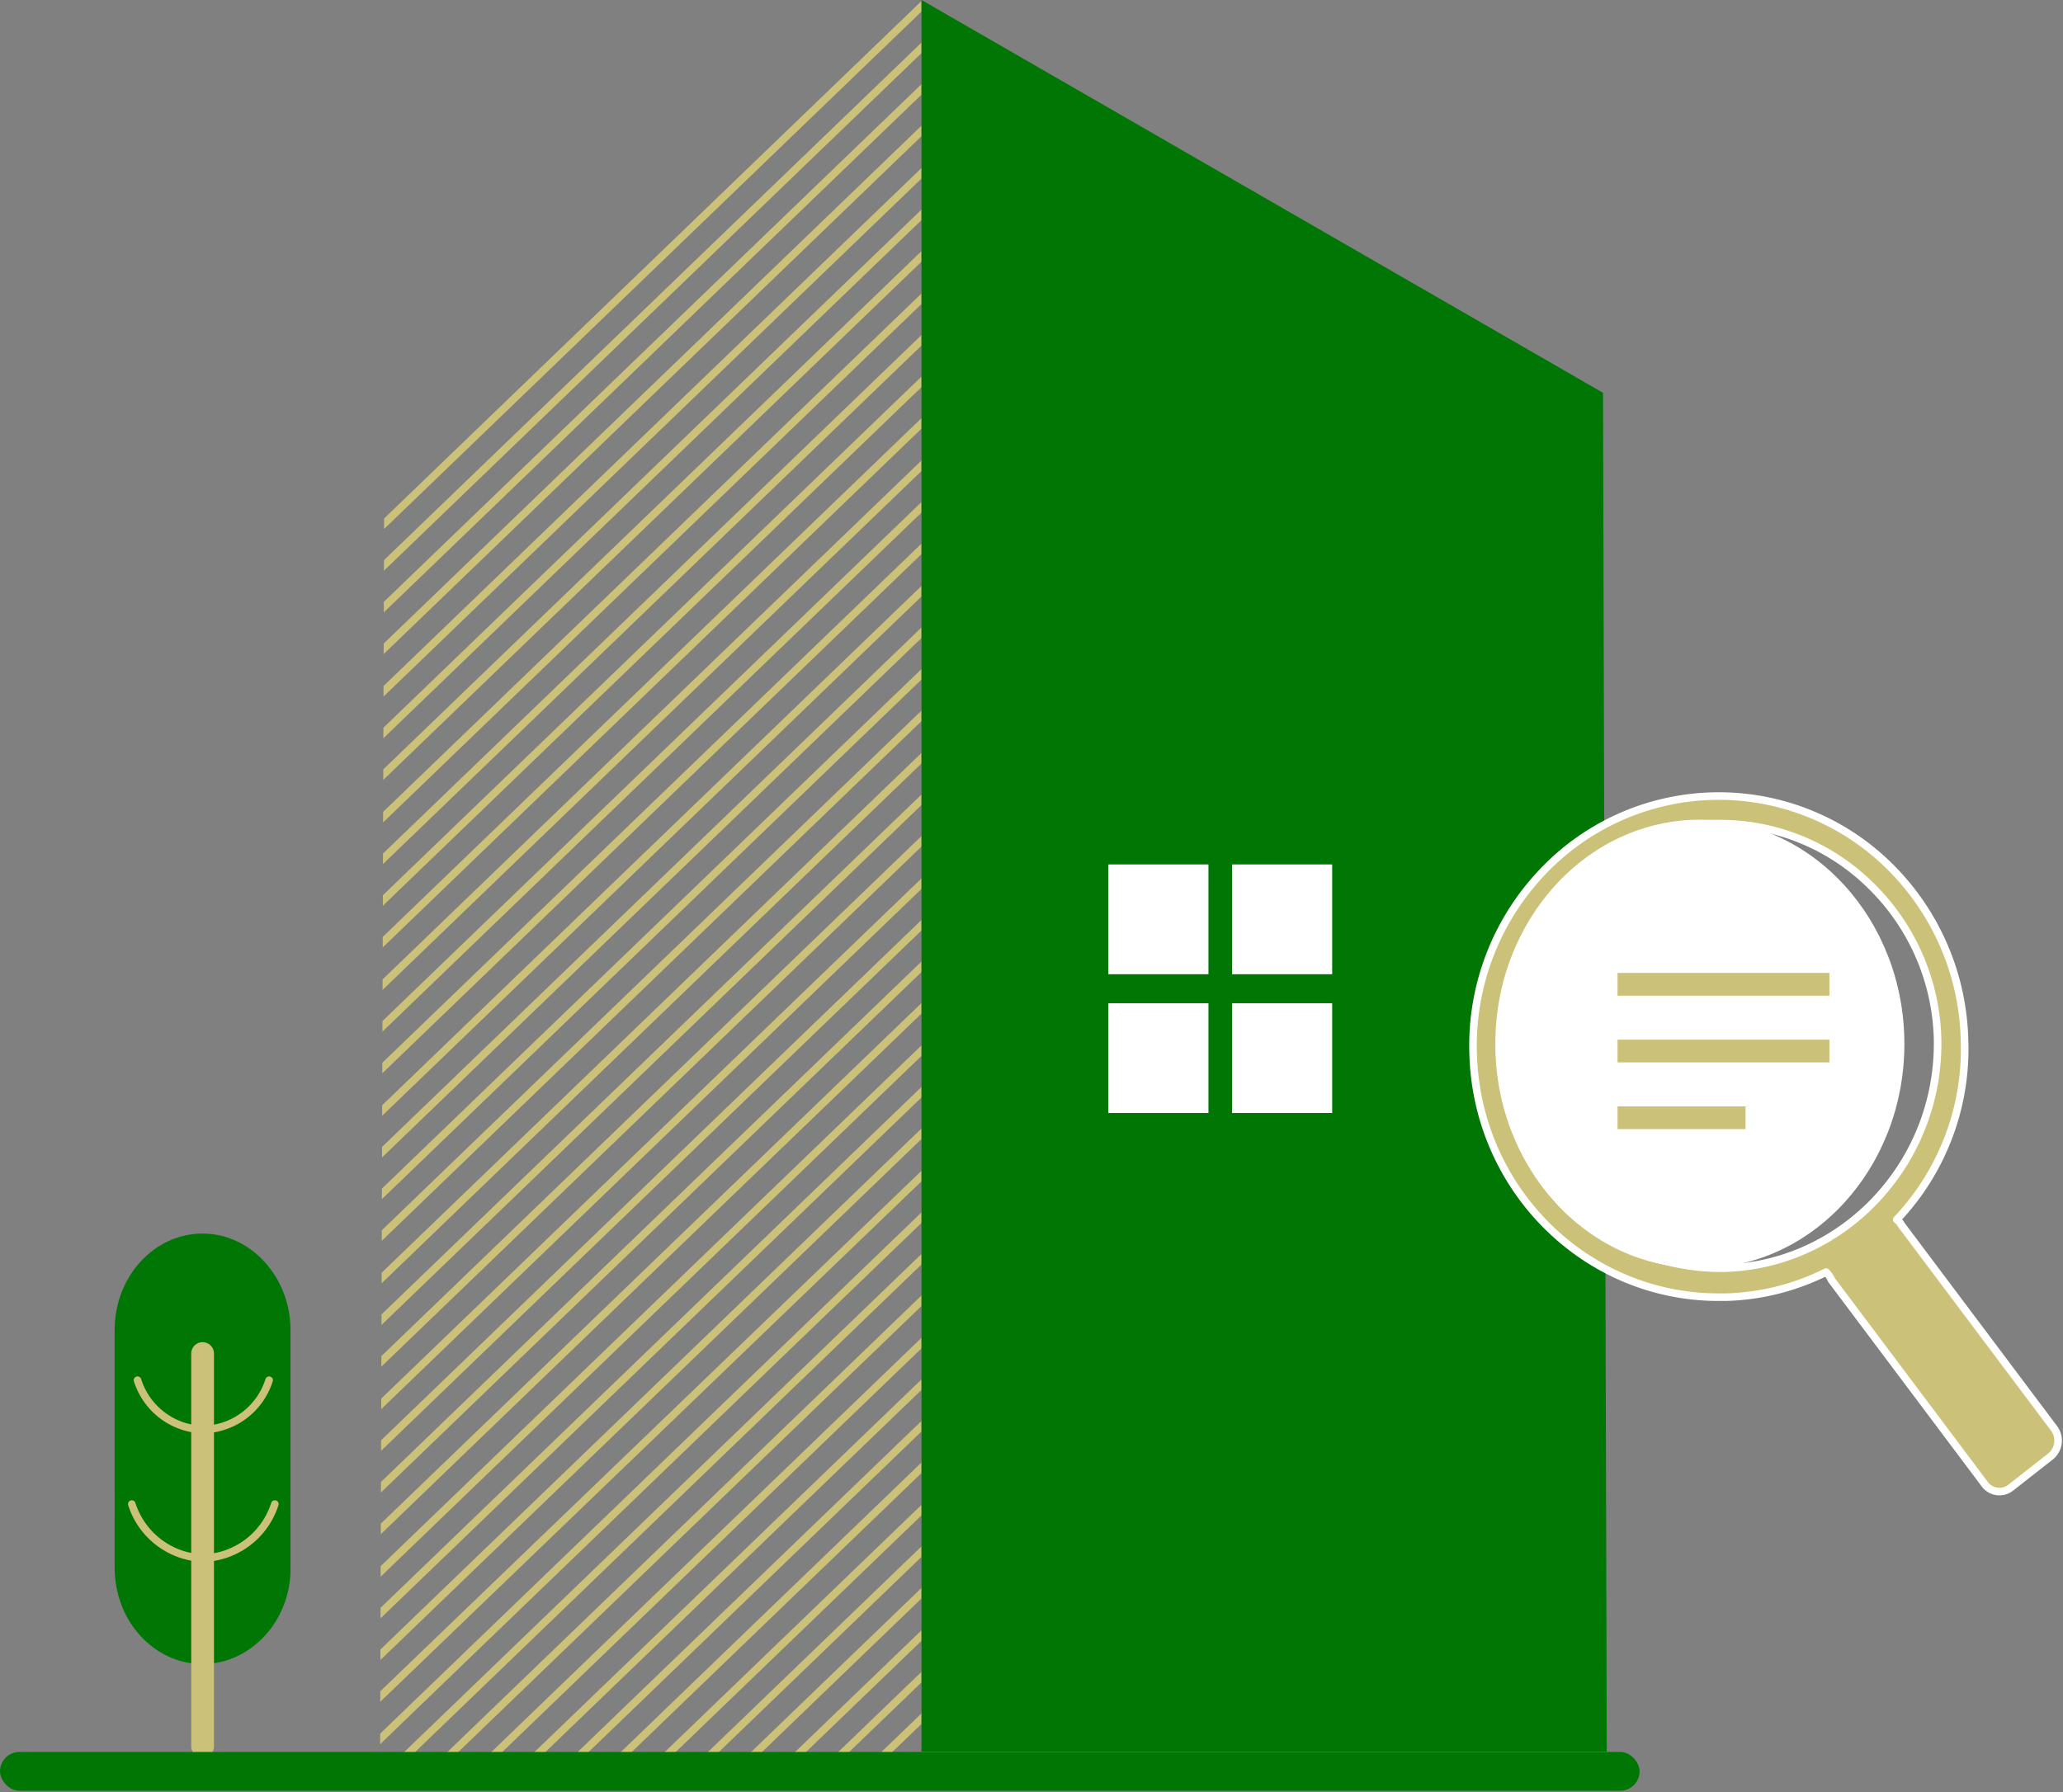 <svg xmlns="http://www.w3.org/2000/svg" xmlns:xlink="http://www.w3.org/1999/xlink" width="272.163" height="236.5" viewBox="0 0 272.163 236.5">
  <rect x="0" y="0" width="272.163" height="236.5" fill="#808080" stroke="none"/>
  <defs>
    <clipPath id="clip-path">
      <path id="Path_3584" data-name="Path 3584" d="M115.036,238.91H43.6l.537-165.529L115.036,5.1Z" transform="translate(-43.6 -5.1)"/>
    </clipPath>
  </defs>
  <g id="Group_10" data-name="Group 10" transform="translate(-1291.125 -385.311)">
    <g id="Group_5459" data-name="Group 5459" transform="translate(1010.249 -654.378)">
      <line id="Line_417" data-name="Line 417" x2="30.512" transform="translate(426.448 1158.068)" fill="none" stroke="#193274" stroke-width="5"/>
      <line id="Line_418" data-name="Line 418" x2="30.512" transform="translate(426.448 1169.028)" fill="none" stroke="#193274" stroke-width="5"/>
      <line id="Line_419" data-name="Line 419" x2="19.464" transform="translate(426.448 1179.411)" fill="none" stroke="#193274" stroke-width="5"/>
      <line id="Line_99" data-name="Line 99" y1="5.38" transform="translate(394.027 1270.809)" fill="none"/>
      <path id="Path_3581" data-name="Path 3581" d="M17.8,217.3h0c-6.416,0-11.6-5.69-11.6-12.725v-31.35c0-7.035,5.189-12.725,11.6-12.725h0c6.416,0,11.6,5.794,11.6,12.725v31.347C29.5,211.5,24.22,217.3,17.8,217.3Z" transform="translate(289.8 1041.959)" fill="#007605"/>
      <path id="Path_3582" data-name="Path 3582" d="M27.469,195a10.254,10.254,0,0,1-9.435,7.138A10.254,10.254,0,0,1,8.6,195" transform="translate(289.664 1043.151)" fill="none" stroke="#ccc178" stroke-linecap="round" stroke-miterlimit="10" stroke-width="1"/>
      <line id="Line_100" data-name="Line 100" y2="51.831" transform="translate(307.605 1218.288)" fill="none" stroke="#ccc178" stroke-linecap="round" stroke-miterlimit="10" stroke-width="3"/>
      <path id="Path_3583" data-name="Path 3583" d="M26.76,179.2a9.321,9.321,0,0,1-8.68,6.518A9.321,9.321,0,0,1,9.4,179.2" transform="translate(289.619 1042.605)" fill="none" stroke="#ccc178" stroke-linecap="round" stroke-miterlimit="10" stroke-width="1"/>
      <g id="Group_2623" data-name="Group 2623" transform="translate(331.011 1039.689)">
        <g id="Group_2580" data-name="Group 2580" clip-path="url(#clip-path)">
          <line id="Line_101" data-name="Line 101" x1="85.723" y2="82.558" transform="translate(-8.379 -4.862)" fill="none" stroke="#ccc178" stroke-miterlimit="10" stroke-width="1"/>
        </g>
        <g id="Group_2581" data-name="Group 2581" clip-path="url(#clip-path)">
          <line id="Line_102" data-name="Line 102" x1="85.723" y2="82.558" transform="translate(-8.379 0.621)" fill="none" stroke="#ccc178" stroke-miterlimit="10" stroke-width="1"/>
        </g>
        <g id="Group_2582" data-name="Group 2582" clip-path="url(#clip-path)">
          <line id="Line_103" data-name="Line 103" x1="85.723" y2="82.558" transform="translate(-8.379 6.104)" fill="none" stroke="#ccc178" stroke-miterlimit="10" stroke-width="1"/>
        </g>
        <g id="Group_2583" data-name="Group 2583" clip-path="url(#clip-path)">
          <line id="Line_104" data-name="Line 104" x1="85.723" y2="82.558" transform="translate(-8.379 11.587)" fill="none" stroke="#ccc178" stroke-miterlimit="10" stroke-width="1"/>
        </g>
        <g id="Group_2584" data-name="Group 2584" clip-path="url(#clip-path)">
          <line id="Line_105" data-name="Line 105" x1="85.723" y2="82.558" transform="translate(-8.379 17.174)" fill="none" stroke="#ccc178" stroke-miterlimit="10" stroke-width="1"/>
        </g>
        <g id="Group_2585" data-name="Group 2585" clip-path="url(#clip-path)">
          <line id="Line_106" data-name="Line 106" x1="85.723" y2="82.558" transform="translate(-8.379 22.657)" fill="none" stroke="#ccc178" stroke-miterlimit="10" stroke-width="1"/>
        </g>
        <g id="Group_2586" data-name="Group 2586" clip-path="url(#clip-path)">
          <line id="Line_107" data-name="Line 107" x1="85.723" y2="82.558" transform="translate(-8.379 28.14)" fill="none" stroke="#ccc178" stroke-miterlimit="10" stroke-width="1"/>
        </g>
        <g id="Group_2587" data-name="Group 2587" clip-path="url(#clip-path)">
          <line id="Line_108" data-name="Line 108" x1="85.723" y2="82.558" transform="translate(-8.379 33.727)" fill="none" stroke="#ccc178" stroke-miterlimit="10" stroke-width="1"/>
        </g>
        <g id="Group_2588" data-name="Group 2588" clip-path="url(#clip-path)">
          <line id="Line_109" data-name="Line 109" x1="85.723" y2="82.558" transform="translate(-8.379 39.21)" fill="none" stroke="#ccc178" stroke-miterlimit="10" stroke-width="1"/>
        </g>
        <g id="Group_2589" data-name="Group 2589" clip-path="url(#clip-path)">
          <line id="Line_110" data-name="Line 110" x1="85.723" y2="82.558" transform="translate(-8.379 44.693)" fill="none" stroke="#ccc178" stroke-miterlimit="10" stroke-width="1"/>
        </g>
        <g id="Group_2590" data-name="Group 2590" clip-path="url(#clip-path)">
          <line id="Line_111" data-name="Line 111" x1="85.723" y2="82.558" transform="translate(-8.379 50.176)" fill="none" stroke="#ccc178" stroke-miterlimit="10" stroke-width="1"/>
        </g>
        <g id="Group_2591" data-name="Group 2591" clip-path="url(#clip-path)">
          <line id="Line_112" data-name="Line 112" x1="85.723" y2="82.558" transform="translate(-8.379 55.763)" fill="none" stroke="#ccc178" stroke-miterlimit="10" stroke-width="1"/>
        </g>
        <g id="Group_2592" data-name="Group 2592" clip-path="url(#clip-path)">
          <line id="Line_113" data-name="Line 113" x1="85.723" y2="82.558" transform="translate(-8.379 61.246)" fill="none" stroke="#ccc178" stroke-miterlimit="10" stroke-width="1"/>
        </g>
        <g id="Group_2593" data-name="Group 2593" clip-path="url(#clip-path)">
          <line id="Line_114" data-name="Line 114" x1="85.723" y2="82.558" transform="translate(-8.379 66.729)" fill="none" stroke="#ccc178" stroke-miterlimit="10" stroke-width="1"/>
        </g>
        <g id="Group_2594" data-name="Group 2594" clip-path="url(#clip-path)">
          <line id="Line_115" data-name="Line 115" x1="85.723" y2="82.558" transform="translate(-8.379 72.316)" fill="none" stroke="#ccc178" stroke-miterlimit="10" stroke-width="1"/>
        </g>
        <g id="Group_2595" data-name="Group 2595" clip-path="url(#clip-path)">
          <line id="Line_116" data-name="Line 116" x1="85.723" y2="82.558" transform="translate(-8.379 77.799)" fill="none" stroke="#ccc178" stroke-miterlimit="10" stroke-width="1"/>
        </g>
        <g id="Group_2596" data-name="Group 2596" clip-path="url(#clip-path)">
          <line id="Line_117" data-name="Line 117" x1="85.723" y2="82.558" transform="translate(-8.379 83.282)" fill="none" stroke="#ccc178" stroke-miterlimit="10" stroke-width="1"/>
        </g>
        <g id="Group_2597" data-name="Group 2597" clip-path="url(#clip-path)">
          <line id="Line_118" data-name="Line 118" x1="85.723" y2="82.558" transform="translate(-8.379 88.765)" fill="none" stroke="#ccc178" stroke-miterlimit="10" stroke-width="1"/>
        </g>
        <g id="Group_2598" data-name="Group 2598" clip-path="url(#clip-path)">
          <line id="Line_119" data-name="Line 119" x1="85.723" y2="82.558" transform="translate(-8.379 94.352)" fill="none" stroke="#ccc178" stroke-miterlimit="10" stroke-width="1"/>
        </g>
        <g id="Group_2599" data-name="Group 2599" clip-path="url(#clip-path)">
          <line id="Line_120" data-name="Line 120" x1="85.723" y2="82.558" transform="translate(-8.379 99.835)" fill="none" stroke="#ccc178" stroke-miterlimit="10" stroke-width="1"/>
        </g>
        <g id="Group_2600" data-name="Group 2600" clip-path="url(#clip-path)">
          <line id="Line_121" data-name="Line 121" x1="85.723" y2="82.558" transform="translate(-8.379 105.318)" fill="none" stroke="#ccc178" stroke-miterlimit="10" stroke-width="1"/>
        </g>
        <g id="Group_2601" data-name="Group 2601" clip-path="url(#clip-path)">
          <line id="Line_122" data-name="Line 122" x1="85.723" y2="82.558" transform="translate(-8.379 110.905)" fill="none" stroke="#ccc178" stroke-miterlimit="10" stroke-width="1"/>
        </g>
        <g id="Group_2602" data-name="Group 2602" clip-path="url(#clip-path)">
          <line id="Line_123" data-name="Line 123" x1="85.723" y2="82.558" transform="translate(-8.379 116.388)" fill="none" stroke="#ccc178" stroke-miterlimit="10" stroke-width="1"/>
        </g>
        <g id="Group_2603" data-name="Group 2603" clip-path="url(#clip-path)">
          <line id="Line_124" data-name="Line 124" x1="85.723" y2="82.558" transform="translate(-8.379 121.871)" fill="none" stroke="#ccc178" stroke-miterlimit="10" stroke-width="1"/>
        </g>
        <g id="Group_2604" data-name="Group 2604" clip-path="url(#clip-path)">
          <line id="Line_125" data-name="Line 125" x1="85.723" y2="82.558" transform="translate(-8.379 127.354)" fill="none" stroke="#ccc178" stroke-miterlimit="10" stroke-width="1"/>
        </g>
        <g id="Group_2605" data-name="Group 2605" clip-path="url(#clip-path)">
          <line id="Line_126" data-name="Line 126" x1="85.723" y2="82.558" transform="translate(-8.379 132.941)" fill="none" stroke="#ccc178" stroke-miterlimit="10" stroke-width="1"/>
        </g>
        <g id="Group_2606" data-name="Group 2606" clip-path="url(#clip-path)">
          <line id="Line_127" data-name="Line 127" x1="85.723" y2="82.558" transform="translate(-8.379 138.424)" fill="none" stroke="#ccc178" stroke-miterlimit="10" stroke-width="1"/>
        </g>
        <g id="Group_2607" data-name="Group 2607" clip-path="url(#clip-path)">
          <line id="Line_128" data-name="Line 128" x1="85.723" y2="82.558" transform="translate(-8.379 143.907)" fill="none" stroke="#ccc178" stroke-miterlimit="10" stroke-width="1"/>
        </g>
        <g id="Group_2608" data-name="Group 2608" clip-path="url(#clip-path)">
          <line id="Line_129" data-name="Line 129" x1="85.723" y2="82.454" transform="translate(-8.379 149.494)" fill="none" stroke="#ccc178" stroke-miterlimit="10" stroke-width="1"/>
        </g>
        <g id="Group_2609" data-name="Group 2609" clip-path="url(#clip-path)">
          <line id="Line_130" data-name="Line 130" x1="85.723" y2="82.558" transform="translate(-8.379 154.977)" fill="none" stroke="#ccc178" stroke-miterlimit="10" stroke-width="1"/>
        </g>
        <g id="Group_2610" data-name="Group 2610" clip-path="url(#clip-path)">
          <line id="Line_131" data-name="Line 131" x1="85.723" y2="82.558" transform="translate(-8.379 160.46)" fill="none" stroke="#ccc178" stroke-miterlimit="10" stroke-width="1"/>
        </g>
        <g id="Group_2611" data-name="Group 2611" clip-path="url(#clip-path)">
          <line id="Line_132" data-name="Line 132" x1="85.723" y2="82.558" transform="translate(-8.379 165.943)" fill="none" stroke="#ccc178" stroke-miterlimit="10" stroke-width="1"/>
        </g>
        <g id="Group_2612" data-name="Group 2612" clip-path="url(#clip-path)">
          <line id="Line_133" data-name="Line 133" x1="85.723" y2="82.558" transform="translate(-8.379 171.53)" fill="none" stroke="#ccc178" stroke-miterlimit="10" stroke-width="1"/>
        </g>
        <g id="Group_2613" data-name="Group 2613" clip-path="url(#clip-path)">
          <line id="Line_134" data-name="Line 134" x1="85.723" y2="82.558" transform="translate(-8.379 177.013)" fill="none" stroke="#ccc178" stroke-miterlimit="10" stroke-width="1"/>
        </g>
        <g id="Group_2614" data-name="Group 2614" clip-path="url(#clip-path)">
          <line id="Line_135" data-name="Line 135" x1="85.723" y2="82.558" transform="translate(-8.379 182.496)" fill="none" stroke="#ccc178" stroke-miterlimit="10" stroke-width="1"/>
        </g>
        <g id="Group_2615" data-name="Group 2615" clip-path="url(#clip-path)">
          <line id="Line_136" data-name="Line 136" x1="85.723" y2="82.558" transform="translate(-8.379 187.979)" fill="none" stroke="#ccc178" stroke-miterlimit="10" stroke-width="1"/>
        </g>
        <g id="Group_2616" data-name="Group 2616" clip-path="url(#clip-path)">
          <line id="Line_137" data-name="Line 137" x1="85.723" y2="82.558" transform="translate(-8.379 193.566)" fill="none" stroke="#ccc178" stroke-miterlimit="10" stroke-width="1"/>
        </g>
        <g id="Group_2617" data-name="Group 2617" clip-path="url(#clip-path)">
          <line id="Line_138" data-name="Line 138" x1="85.723" y2="82.558" transform="translate(-8.379 199.049)" fill="none" stroke="#ccc178" stroke-miterlimit="10" stroke-width="1"/>
        </g>
        <g id="Group_2618" data-name="Group 2618" clip-path="url(#clip-path)">
          <line id="Line_139" data-name="Line 139" x1="85.723" y2="82.558" transform="translate(-8.379 204.532)" fill="none" stroke="#ccc178" stroke-miterlimit="10" stroke-width="1"/>
        </g>
        <g id="Group_2619" data-name="Group 2619" clip-path="url(#clip-path)">
          <line id="Line_140" data-name="Line 140" x1="85.723" y2="82.558" transform="translate(-8.379 210.119)" fill="none" stroke="#ccc178" stroke-miterlimit="10" stroke-width="1"/>
        </g>
        <g id="Group_2620" data-name="Group 2620" clip-path="url(#clip-path)">
          <line id="Line_141" data-name="Line 141" x1="85.723" y2="82.558" transform="translate(-8.379 215.602)" fill="none" stroke="#ccc178" stroke-miterlimit="10" stroke-width="1"/>
        </g>
        <g id="Group_2621" data-name="Group 2621" clip-path="url(#clip-path)">
          <line id="Line_142" data-name="Line 142" x1="85.723" y2="82.558" transform="translate(-8.379 221.085)" fill="none" stroke="#ccc178" stroke-miterlimit="10" stroke-width="1"/>
        </g>
        <g id="Group_2622" data-name="Group 2622" clip-path="url(#clip-path)">
          <line id="Line_143" data-name="Line 143" x1="85.723" y2="82.558" transform="translate(-8.379 226.568)" fill="none" stroke="#ccc178" stroke-miterlimit="10" stroke-width="1"/>
        </g>
      </g>
      <rect id="Rectangle_315" data-name="Rectangle 315" width="216.306" height="5.125" rx="2.563" transform="translate(280.876 1270.857)" fill="#007605"/>
      <path id="Path_3579" data-name="Path 3579" d="M200.505,236.22H110.1V5.1l89.909,51.831Z" transform="translate(292.347 1034.589)" fill="#007605"/>
      <path id="Path_3580" data-name="Path 3580" d="M187.789,177.289l-20.187-26.9a2.231,2.231,0,0,0-.609-.724,32.715,32.715,0,0,0,8.927-23.795,33.3,33.3,0,0,0-10.144-23.07,32.016,32.016,0,0,0-45.851,1.345,33.214,33.214,0,0,0-8.825,23.691c.507,17.9,14.912,32.071,32.359,32.071h1.014A31.5,31.5,0,0,0,157.66,156.6a3.32,3.32,0,0,1,.71,1.035l20.187,26.9a2.411,2.411,0,0,0,3.449.517l5.275-4.138a2.687,2.687,0,0,0,.508-3.621Zm-43.416-21.208a28.943,28.943,0,0,1-29.519-28.45,29.511,29.511,0,0,1,7.811-21,28.251,28.251,0,0,1,20.085-9.208h.913a28.262,28.262,0,0,1,19.679,7.966,29.321,29.321,0,0,1,9.028,20.484c.3,16.138-12.17,29.69-28,30.208Z" transform="translate(364.123 1050.944)" fill="#ccc178" stroke="#fff" stroke-linecap="round" stroke-linejoin="round" stroke-miterlimit="10" stroke-width="1"/>
      <ellipse id="Ellipse_100" data-name="Ellipse 100" cx="26.983" cy="29.588" rx="26.983" ry="29.588" transform="translate(478.147 1147.848)" fill="#fff"/>
      <rect id="Rectangle_311" data-name="Rectangle 311" width="13.209" height="14.484" transform="translate(427.094 1153.753)" fill="#fff"/>
      <rect id="Rectangle_312" data-name="Rectangle 312" width="13.209" height="14.484" transform="translate(443.416 1153.753)" fill="#fff"/>
      <rect id="Rectangle_313" data-name="Rectangle 313" width="13.209" height="14.484" transform="translate(427.094 1172.065)" fill="#fff"/>
      <rect id="Rectangle_314" data-name="Rectangle 314" width="13.209" height="14.484" transform="translate(443.416 1172.065)" fill="#fff"/>
      <line id="Line_923" data-name="Line 923" x2="27.952" transform="translate(494.272 1169.567)" fill="none" stroke="#ccc178" stroke-width="3"/>
      <line id="Line_924" data-name="Line 924" x2="27.952" transform="translate(494.272 1178.371)" fill="none" stroke="#ccc178" stroke-width="3"/>
      <line id="Line_925" data-name="Line 925" x2="16.888" transform="translate(494.272 1187.175)" fill="none" stroke="#ccc178" stroke-width="3"/>
    </g>
  </g>
</svg>
